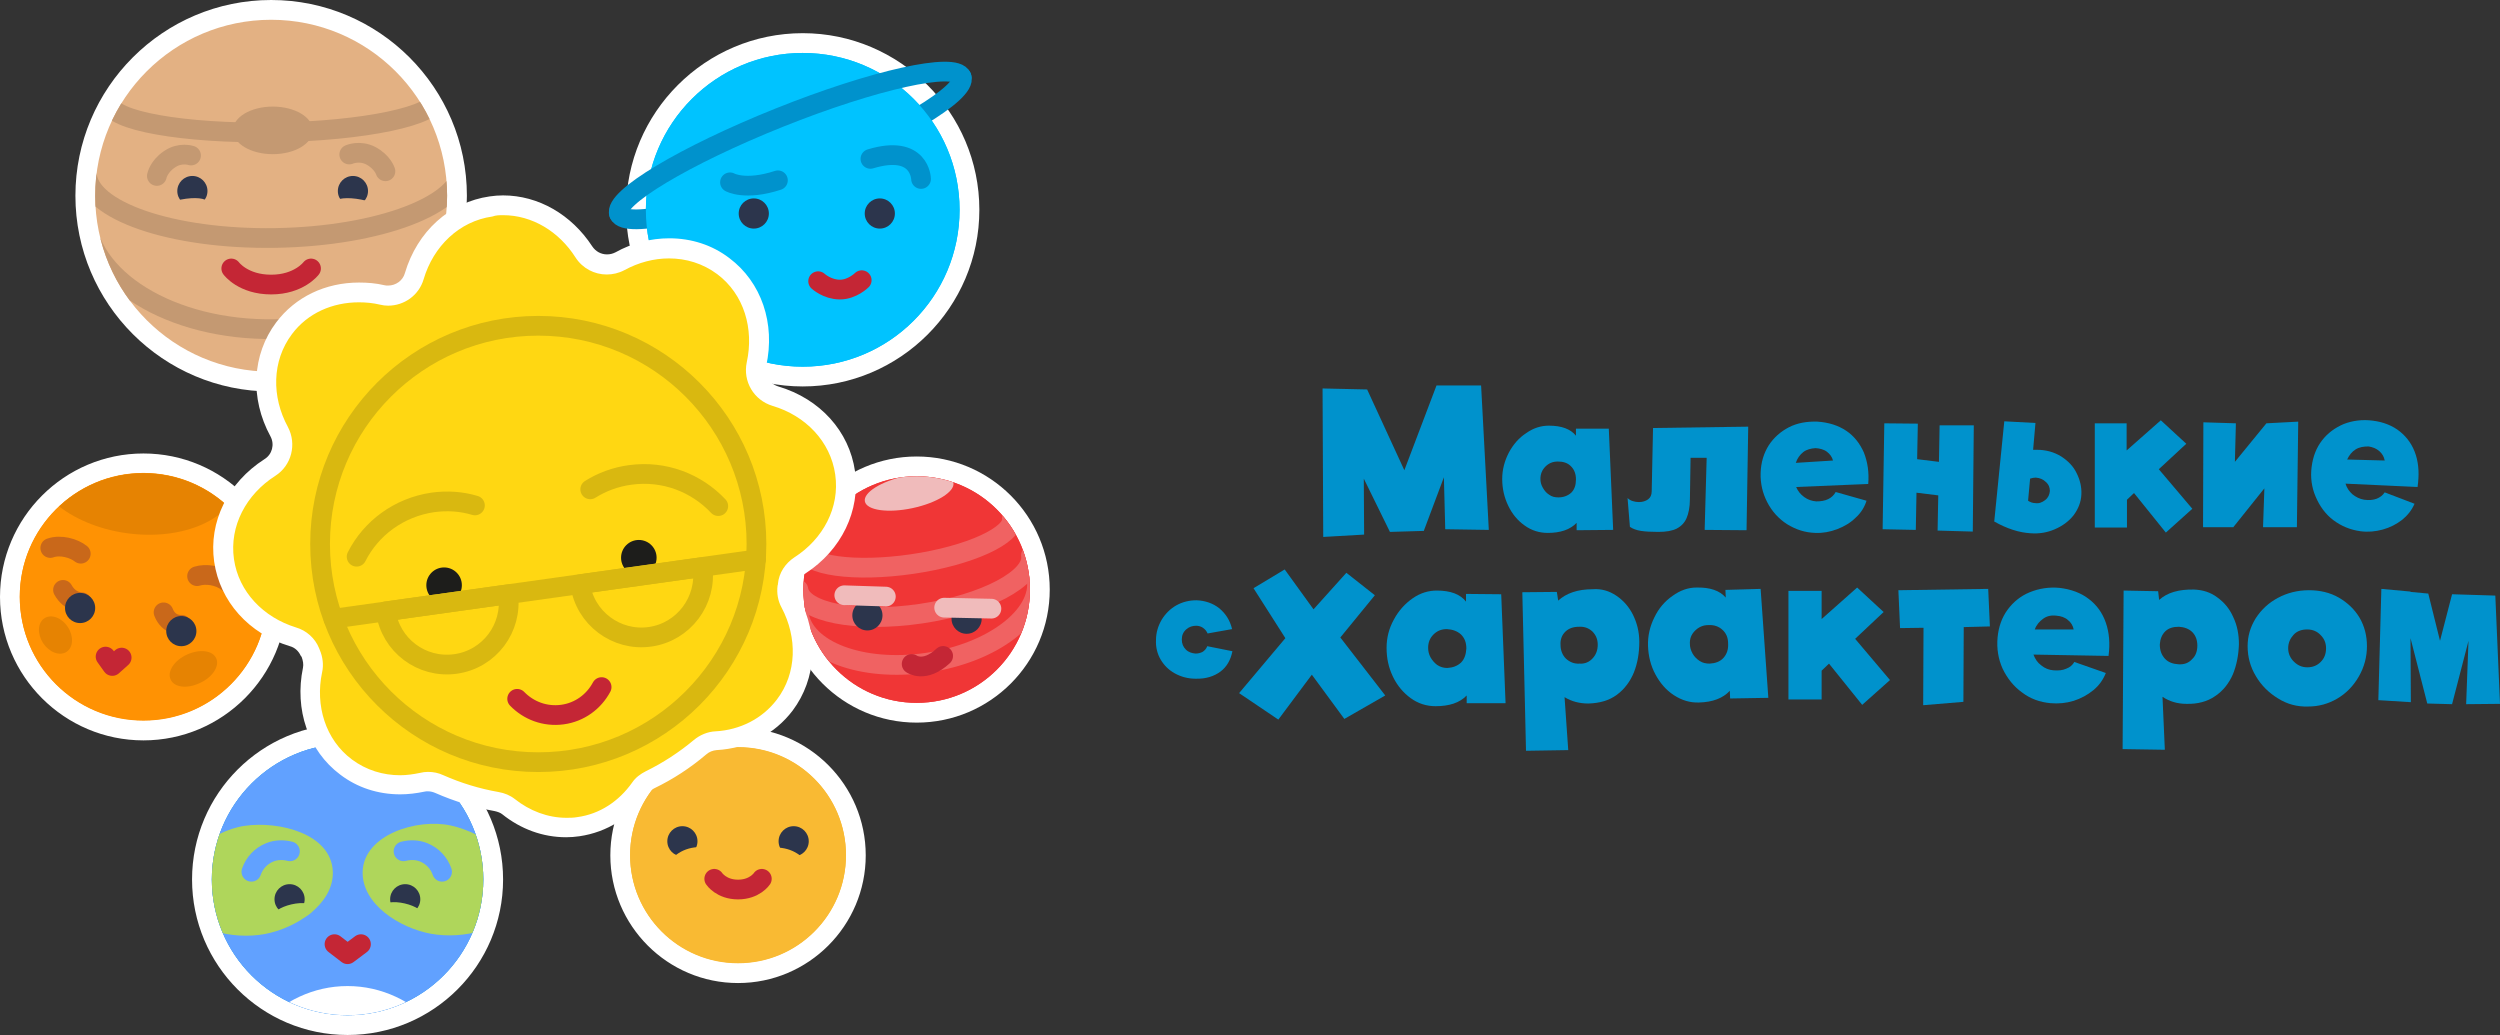 <?xml version="1.0" encoding="UTF-8"?> <!-- Generator: Adobe Illustrator 18.0.0, SVG Export Plug-In . SVG Version: 6.00 Build 0) --> <svg xmlns="http://www.w3.org/2000/svg" xmlns:xlink="http://www.w3.org/1999/xlink" id="Слой_1" x="0px" y="0px" viewBox="0 0 745.9 308.8" xml:space="preserve"><rect x="0" y="0" width="745.9" height="308.8" fill="#333333" stroke="none"/> <g> <g id="XMLID_19_"> <g> <g> <g> <path fill="#E3B183" d="M80.9,113.9c-30.6,0-55.5-24.9-55.5-55.5S50.3,2.9,80.9,2.9s55.5,24.9,55.5,55.5 S111.5,113.9,80.9,113.9z"></path> <path fill="#FFFFFF" d="M80.9,5.9c29,0,52.5,23.5,52.5,52.5c0,29-23.5,52.5-52.5,52.5c-29,0-52.5-23.5-52.5-52.5 C28.4,29.4,51.9,5.9,80.9,5.9 M80.9,0C48.7,0,22.5,26.2,22.5,58.4c0,32.2,26.2,58.4,58.4,58.4c32.2,0,58.4-26.2,58.4-58.4 C139.3,26.2,113.1,0,80.9,0L80.9,0z"></path> </g> </g> <g> <defs> <circle id="SVGID_1_" cx="80.9" cy="58.4" r="52.5"></circle> </defs> <clipPath id="SVGID_2_"> <use xlink:href="#SVGID_1_" overflow="visible"></use> </clipPath> <g clip-path="url(#SVGID_2_)"> <circle fill="#2C354C" cx="57.4" cy="57" r="4.5"></circle> <circle fill="#2C354C" cx="105.3" cy="57" r="4.5"></circle> <g> <ellipse transform="matrix(0.982 -0.191 0.191 0.982 -10.785 11.498)" fill="#E3B183" cx="54.4" cy="61.8" rx="7.6" ry="2.3"></ellipse> </g> <g> <ellipse transform="matrix(-0.982 -0.191 0.191 -0.982 200.995 143.011)" fill="#E3B183" cx="107.4" cy="61.8" rx="7.6" ry="2.3"></ellipse> </g> </g> <g clip-path="url(#SVGID_2_)"> <path fill="none" stroke="#C49972" stroke-width="5.884" stroke-linecap="round" stroke-miterlimit="10" d="M130.4,29.2 c0.1,5.3-21.7,9.9-48.7,10.3c-27,0.4-48.9-3.5-49-8.8"></path> <path fill="none" stroke="#C49972" stroke-width="5.884" stroke-linecap="round" stroke-miterlimit="10" d="M137.9,49.8 C138.1,61,113.2,70.5,82.2,71c-30.9,0.5-56.1-8.2-56.3-19.4"></path> <path fill="none" stroke="#C49972" stroke-width="5.884" stroke-linecap="round" stroke-miterlimit="10" d="M137.4,61.6 c0.3,19.7-24.5,36.1-55.4,36.6C51,98.7,25.7,83.1,25.4,63.4"></path> <ellipse fill="#C49972" cx="81.4" cy="38.9" rx="11.9" ry="7.1"></ellipse> </g> </g> <path fill="none" stroke="#C42635" stroke-width="5.884" stroke-linecap="round" stroke-miterlimit="10" d="M92.8,80.1 c0,0-3.6,4.8-11.9,4.8c-8.4,0-11.9-4.8-11.9-4.8"></path> <path fill="none" stroke="#C49972" stroke-width="5.884" stroke-linecap="round" stroke-miterlimit="10" d="M115,51.1 c0,0-0.8-2.7-4.3-4.6c-3.4-1.8-6.5-0.4-6.5-0.4"></path> <path fill="none" stroke="#C49972" stroke-width="5.884" stroke-linecap="round" stroke-miterlimit="10" d="M46.8,52.5 c0,0,0.5-2.8,3.8-5c3.2-2.2,6.4-1.1,6.4-1.1"></path> </g> </g> <g> <g> <path fill="#00C3FF" d="M239.5,112.3c-27.4,0-49.7-22.3-49.7-49.7c0-27.4,22.3-49.7,49.7-49.7s49.7,22.3,49.7,49.7 C289.2,90,266.9,112.3,239.5,112.3z"></path> <path fill="#FFFFFF" d="M239.5,15.8c25.8,0,46.8,20.9,46.8,46.8c0,25.8-20.9,46.8-46.8,46.8c-25.8,0-46.8-20.9-46.8-46.8 C192.7,36.8,213.7,15.8,239.5,15.8 M239.5,9.9c-29,0-52.7,23.6-52.7,52.7c0,29,23.6,52.7,52.7,52.7c29,0,52.7-23.6,52.7-52.7 C292.2,33.6,268.5,9.9,239.5,9.9L239.5,9.9z"></path> </g> <g> <path fill="none" stroke="#0092CC" stroke-width="5.885" stroke-linecap="round" stroke-miterlimit="10" d="M286.9,23 c1.8,4.6-19.6,17.4-47.8,28.7c-28.2,11.3-52.6,16.7-54.4,12.1"></path> <g> <circle fill="#00C3FF" cx="239.5" cy="62.6" r="46.8"></circle> </g> <g> <defs> <circle id="SVGID_3_" cx="239.5" cy="62.6" r="46.8"></circle> </defs> <clipPath id="SVGID_4_"> <use xlink:href="#SVGID_3_" overflow="visible"></use> </clipPath> </g> <path fill="none" stroke="#C42635" stroke-width="5.885" stroke-linecap="round" stroke-linejoin="round" stroke-miterlimit="10" d=" M257.1,83.6c0,0-2.8,2.8-6.5,2.8c-3.8,0-6.5-2.5-6.5-2.5"></path> <g> <g> <circle fill="#2C354C" cx="224.9" cy="63.7" r="4.5"></circle> </g> </g> <g> <g> <circle fill="#2C354C" cx="262.5" cy="63.7" r="4.5"></circle> </g> </g> <path fill="none" stroke="#0092CC" stroke-width="5.885" stroke-linecap="round" stroke-miterlimit="10" d="M217.8,54.4 c0,0,4.5,2.6,14.3-0.6"></path> <path fill="none" stroke="#0092CC" stroke-width="5.885" stroke-linecap="round" stroke-miterlimit="10" d="M274.8,53.4 c0,0-0.2-10.5-15.1-6"></path> <path fill="none" stroke="#0092CC" stroke-width="5.885" stroke-linecap="round" stroke-miterlimit="10" d="M184.7,63.8 c-1.8-4.6,19.6-17.4,47.8-28.7c28.2-11.3,52.6-16.7,54.4-12.1"></path> </g> </g> <g> <g> <g> <path fill="#FF9203" d="M42.8,217.9c-22,0-39.9-17.9-39.9-39.9s17.9-39.9,39.9-39.9c22,0,39.9,17.9,39.9,39.9 S64.8,217.9,42.8,217.9z"></path> <path fill="#FFFFFF" d="M42.8,141.1c20.4,0,36.9,16.5,36.9,36.9c0,20.4-16.5,36.9-36.9,36.9c-20.4,0-36.9-16.5-36.9-36.9 C5.9,157.7,22.4,141.1,42.8,141.1 M42.8,135.3C19.2,135.3,0,154.5,0,178.1c0,23.6,19.2,42.8,42.8,42.8 c23.6,0,42.8-19.2,42.8-42.8C85.6,154.5,66.4,135.3,42.8,135.3L42.8,135.3z"></path> </g> </g> <g> <g> <g> <circle fill="#FF9203" cx="42.8" cy="178.1" r="36.9"></circle> </g> </g> <polyline fill="none" stroke="#C42635" stroke-width="5.885" stroke-linecap="round" stroke-linejoin="round" stroke-miterlimit="10" points=" 36.3,196.2 33.5,198.7 31.5,195.9 "></polyline> <g> <path fill="none" stroke="#C9681A" stroke-width="5.885" stroke-linecap="round" stroke-miterlimit="10" d="M18.8,176 c2.1,3.8,5.6,3.7,5.6,3.7"></path> <g> <g> <circle fill="#2C354C" cx="23.9" cy="181.4" r="4.5"></circle> </g> </g> </g> <g> <path fill="none" stroke="#C9681A" stroke-width="5.885" stroke-linecap="round" stroke-miterlimit="10" d="M48.8,182.7 c1.6,4.1,5.3,3.7,5.3,3.7"></path> <g> <g> <circle fill="#2C354C" cx="54.1" cy="188.3" r="4.5"></circle> </g> </g> </g> <path fill="none" stroke="#C9681A" stroke-width="5.885" stroke-linecap="round" stroke-miterlimit="10" d="M15,163.5 c3.1-1.1,7.1,0.1,9.1,1.7"></path> <path fill="none" stroke="#C9681A" stroke-width="5.885" stroke-linecap="round" stroke-miterlimit="10" d="M67.9,173.7 c-2.5-2.1-6.6-2.6-9.1-1.8"></path> <g> <defs> <circle id="SVGID_5_" cx="42.8" cy="178.1" r="36.9"></circle> </defs> <clipPath id="SVGID_6_"> <use xlink:href="#SVGID_5_" overflow="visible"></use> </clipPath> <g clip-path="url(#SVGID_6_)"> <ellipse transform="matrix(0.99 0.139 -0.139 0.99 19.765 -4.264)" fill="#E68302" cx="40.5" cy="139.7" rx="31.2" ry="19.6"></ellipse> </g> <g clip-path="url(#SVGID_6_)"> <path fill="#E68302" d="M64.5,196.4c1.1,2.3-1.1,5.7-4.9,7.4c-3.8,1.8-7.7,1.3-8.7-1.1c-1.1-2.3,1.1-5.7,4.9-7.4 C59.5,193.6,63.4,194,64.5,196.4z"></path> </g> <g clip-path="url(#SVGID_6_)"> <ellipse transform="matrix(-0.55 -0.835 0.835 -0.55 -132.518 307.421)" fill="#E68302" cx="16.5" cy="189.4" rx="6" ry="4.4"></ellipse> </g> </g> </g> </g> <g> <g> <path fill="#F03636" d="M273.5,212.7c-20.3,0-36.8-16.5-36.8-36.8c0-20.3,16.5-36.8,36.8-36.8s36.8,16.5,36.8,36.8 C310.3,196.2,293.8,212.7,273.5,212.7z"></path> <path fill="#FFFFFF" d="M273.5,142.1c18.7,0,33.8,15.1,33.8,33.8c0,18.7-15.1,33.8-33.8,33.8c-18.7,0-33.8-15.1-33.8-33.8 C239.7,157.3,254.8,142.1,273.5,142.1 M273.5,136.2c-21.9,0-39.7,17.8-39.7,39.7c0,21.9,17.8,39.7,39.7,39.7 c21.9,0,39.7-17.8,39.7-39.7C313.2,154,295.4,136.2,273.5,136.2L273.5,136.2z"></path> </g> <g> <g> <circle fill="#F03636" cx="273.5" cy="175.9" r="33.8"></circle> </g> <g> <defs> <circle id="SVGID_7_" cx="273.5" cy="175.9" r="33.8"></circle> </defs> <clipPath id="SVGID_8_"> <use xlink:href="#SVGID_7_" overflow="visible"></use> </clipPath> <g clip-path="url(#SVGID_8_)"> <ellipse transform="matrix(0.978 -0.209 0.209 0.978 -24.686 59.821)" fill="#F0BBBB" cx="271.2" cy="146.9" rx="13.5" ry="4.9"></ellipse> </g> <path clip-path="url(#SVGID_8_)" fill="none" stroke="#F06262" stroke-width="5.885" stroke-linecap="round" stroke-miterlimit="10" d=" M301.9,154.7c0.7,5-12.6,11.1-29.8,13.6c-17.2,2.5-31.7,0.5-32.5-4.5"></path> <path clip-path="url(#SVGID_8_)" fill="none" stroke="#F06262" stroke-width="5.885" stroke-linecap="round" stroke-miterlimit="10" d=" M307.6,165.7c1,6.8-13.7,14.6-32.9,17.4c-19.2,2.8-35.5-0.4-36.5-7.2"></path> <path clip-path="url(#SVGID_8_)" fill="none" stroke="#F06262" stroke-width="5.885" stroke-linecap="round" stroke-miterlimit="10" d=" M309.3,172.7c1.6,10.9-13,22.1-32.6,25c-19.6,2.9-36.8-3.6-38.4-14.6"></path> </g> <path fill="none" stroke="#C42635" stroke-width="5.885" stroke-linecap="round" stroke-miterlimit="10" d="M272,198.1 c0,0,3.8,2.8,9.4-2.4"></path> <g> <g> <circle fill="#2C354C" cx="258.8" cy="183.6" r="4.5"></circle> </g> </g> <g> <g> <circle fill="#2C354C" cx="288.4" cy="184.6" r="4.5"></circle> </g> </g> <g> <line fill="none" stroke="#F0BBBB" stroke-width="5.885" stroke-linecap="round" stroke-miterlimit="10" x1="251.9" y1="177.6" x2="264.3" y2="178"></line> </g> <g> <line fill="none" stroke="#F0BBBB" stroke-width="5.885" stroke-linecap="round" stroke-miterlimit="10" x1="281.7" y1="181.3" x2="295.8" y2="181.6"></line> </g> </g> </g> <g> <g> <path fill="#F9BA33" d="M220.2,290.3c-19.4,0-35.1-15.8-35.1-35.1s15.8-35.1,35.1-35.1s35.1,15.8,35.1,35.1 S239.6,290.3,220.2,290.3z"></path> <path fill="#FFFFFF" d="M220.2,223c17.8,0,32.2,14.4,32.2,32.2s-14.4,32.2-32.2,32.2c-17.8,0-32.2-14.4-32.2-32.2 S202.4,223,220.2,223 M220.2,217.1c-21,0-38.1,17.1-38.1,38.1s17.1,38.1,38.1,38.1s38.1-17.1,38.1-38.1S241.2,217.1,220.2,217.1 L220.2,217.1z"></path> </g> <g> <g> <circle fill="#F9BA33" cx="220.2" cy="255.1" r="32.2"></circle> </g> <g> <g> <g> <circle fill="#2C354C" cx="203.6" cy="251" r="4.5"></circle> </g> </g> <g> <ellipse transform="matrix(0.962 -0.272 0.272 0.962 -62.642 66.156)" fill="#F9BA33" cx="207.2" cy="258.9" rx="8.3" ry="5.9"></ellipse> </g> </g> <g> <g> <g> <circle fill="#2C354C" cx="236.8" cy="251" r="4.5"></circle> </g> </g> <g> <ellipse transform="matrix(-0.962 -0.272 0.272 -0.962 387.192 571.498)" fill="#F9BA33" cx="233.2" cy="258.9" rx="8.3" ry="5.9"></ellipse> </g> </g> <path fill="none" stroke="#C42635" stroke-width="5.885" stroke-linecap="round" stroke-miterlimit="10" d="M227.3,262.2 c0,0-2.1,3.2-7.1,3.2c-5,0-7.1-3.2-7.1-3.2"></path> </g> </g> <g> <g> <path fill="#61A1FF" d="M103.7,305.8c-24,0-43.5-19.5-43.5-43.5s19.5-43.5,43.5-43.5s43.5,19.5,43.5,43.5 S127.7,305.8,103.7,305.8z"></path> <g> <path fill="#FFFFFF" d="M103.7,221.9c22.4,0,40.5,18.1,40.5,40.5c0,22.4-18.1,40.5-40.5,40.5s-40.5-18.1-40.5-40.5 C63.2,240,81.4,221.9,103.7,221.9 M103.7,216c-25.6,0-46.4,20.8-46.4,46.4s20.8,46.4,46.4,46.4s46.4-20.8,46.4-46.4 S129.3,216,103.7,216L103.7,216z"></path> </g> </g> <g> <g> <defs> <circle id="SVGID_9_" cx="103.7" cy="262.4" r="40.5"></circle> </defs> <clipPath id="SVGID_10_"> <use xlink:href="#SVGID_9_" overflow="visible"></use> </clipPath> <g clip-path="url(#SVGID_10_)"> <circle fill="#36A9E1" cx="103.7" cy="262.4" r="40.5"></circle> </g> <g clip-path="url(#SVGID_10_)"> <circle fill="#61A1FF" cx="103.7" cy="262.4" r="40.5"></circle> </g> <g clip-path="url(#SVGID_10_)"> <ellipse fill="#FFFFFF" cx="103.7" cy="334.7" rx="36.9" ry="40.5"></ellipse> </g> <g clip-path="url(#SVGID_10_)"> <path fill="#AFD65B" d="M99.3,260.1c0.3,9.7-11.1,16.9-20.4,18.6c-9.4,1.7-22.6-1-25.8-10.2c-3.5-10.4,9.9-20.7,19.9-22.1 C83.2,244.9,98.9,248.7,99.3,260.1z"></path> <path fill="#AFD65B" d="M154.4,268.4c-3.1,9.2-16.4,11.9-25.8,10.2c-9.3-1.7-20.7-8.8-20.4-18.6c0.4-11,16.3-15.9,26.3-13.7 C144.6,248.5,158.1,257.6,154.4,268.4z"></path> </g> </g> <polyline fill="none" stroke="#C42635" stroke-width="5.885" stroke-linecap="round" stroke-linejoin="round" stroke-miterlimit="10" points=" 107.7,281.7 103.7,284.7 99.8,281.7 "></polyline> <g> <g> <circle fill="#2C354C" cx="86.4" cy="268.3" r="4.5"></circle> </g> </g> <g> <g> <circle fill="#2C354C" cx="120.9" cy="268.3" r="4.5"></circle> </g> </g> <ellipse transform="matrix(0.975 -0.224 0.224 0.975 -58.665 26.448)" fill="#AFD65B" cx="87.4" cy="272.1" rx="6.2" ry="2.4"></ellipse> <ellipse transform="matrix(-0.975 -0.224 0.224 -0.975 176.351 564.087)" fill="#AFD65B" cx="120.1" cy="272.1" rx="6.2" ry="2.4"></ellipse> <path fill="none" stroke="#61A1FF" stroke-width="5.885" stroke-linecap="round" stroke-miterlimit="10" d="M75,260.1 c0.9-2.6,2.8-4.7,5.5-5.8c2-0.8,4.1-0.8,6-0.3"></path> <path fill="none" stroke="#61A1FF" stroke-width="5.885" stroke-linecap="round" stroke-miterlimit="10" d="M131.9,260.1 c-0.9-2.6-2.8-4.7-5.5-5.8c-2-0.8-4.1-0.8-6-0.3"></path> </g> </g> <g id="XMLID_18_"> <g> <g> <path fill="#FFD712" d="M168.9,246.9c-6.2,0-12.2-2.2-17.3-6.3c-0.9-0.8-2.2-1.3-3.5-1.5c-5.9-1-11.6-2.8-17-5.2 c-1.1-0.5-2.3-0.7-3.4-0.7c-0.6,0-1.2,0.1-1.7,0.2c-2.2,0.5-4.4,0.7-6.5,0.7c-5.9,0-11.5-1.8-16.1-5.3c-8.6-6.5-12.4-17.5-10-29 c0.3-1.6,0.2-3.3-0.5-4.9l-0.2-0.5c-0.9-2.2-2.7-3.8-5.1-4.5c-11.2-3.4-19.1-12.1-20.6-22.8c-1.5-10.7,3.7-21.4,13.7-27.7 c3.6-2.3,4.8-7,2.8-10.7c-5.6-10.4-5.1-22.2,1.5-30.9c5.1-6.8,13.3-10.7,22.3-10.7c2.3,0,4.6,0.3,6.9,0.8 c0.6,0.1,1.2,0.2,1.8,0.2c3.6,0,6.8-2.4,7.8-5.8C127,71,135.7,63,146.5,61.5c1.2-0.2,2.4-0.3,3.6-0.3c9.5,0,18.5,5.2,24.1,13.9 c1.5,2.3,4.1,3.8,6.9,3.8c1.3,0,2.7-0.3,3.9-1c4.6-2.5,9.7-3.8,14.7-3.8c5.9,0,11.5,1.8,16.1,5.3c8.7,6.5,12.5,17.7,9.9,29.3 c-0.9,4.1,1.6,8.3,5.6,9.5c11.3,3.4,19.3,12.1,20.8,22.9c1.5,10.7-3.7,21.2-13.5,27.6c-2,1.3-3.4,3.4-3.6,5.7l-0.1,0.5 c-0.2,1.7,0.1,3.4,0.8,4.9c5.5,10.3,4.8,22-1.6,30.6c-4.7,6.3-12.2,10.2-20.5,10.6c-1.7,0.1-3.4,0.8-4.8,2 c-4.6,3.8-9.6,7.1-14.9,9.7c-1.3,0.6-2.3,1.5-3,2.5c-4.5,6.4-11.1,10.5-18.4,11.6C171.3,246.8,170.1,246.9,168.9,246.9 C168.9,246.9,168.9,246.9,168.9,246.9z"></path> <path fill="#FFFFFF" d="M150.1,64.2c8.7,0,16.7,4.9,21.6,12.6c2.1,3.3,5.7,5.1,9.3,5.1c1.8,0,3.6-0.4,5.3-1.3 c4.2-2.3,8.8-3.5,13.3-3.5c5.1,0,10.1,1.5,14.4,4.7c8,6,11,16.3,8.8,26.3c-1.2,5.7,2.1,11.3,7.7,13c9.8,2.9,17.3,10.6,18.7,20.5 c1.4,9.8-3.6,19.2-12.2,24.7c-2.7,1.8-4.6,4.6-4.9,7.9c0,0.2,0,0.3-0.1,0.5c-0.3,2.3,0.1,4.6,1.2,6.6c4.7,8.9,4.6,19.5-1.4,27.4 c-4.4,5.8-11.1,9.1-18.3,9.5c-2.4,0.1-4.7,1.1-6.5,2.6c-4.3,3.6-9.2,6.8-14.3,9.3c-1.6,0.8-3.1,1.9-4.1,3.4 c-3.9,5.5-9.6,9.4-16.4,10.3c-1.1,0.2-2.2,0.2-3.2,0.2c-5.6,0-11-2.1-15.4-5.6c-1.4-1.1-3.1-1.8-4.9-2.1c-5.7-1-11.2-2.7-16.4-5 c-1.5-0.7-3-1-4.6-1c-0.8,0-1.6,0.1-2.4,0.3c-1.9,0.4-3.9,0.7-5.9,0.7c-5.1,0-10.1-1.5-14.4-4.7c-7.9-5.9-11-16.1-8.9-26 c0.5-2.2,0.2-4.6-0.7-6.7c-0.1-0.2-0.1-0.3-0.2-0.5c-1.2-3-3.8-5.3-6.9-6.2c-9.7-3-17.1-10.6-18.5-20.4 c-1.4-9.9,3.7-19.3,12.3-24.8c4.9-3.1,6.5-9.5,3.8-14.6c-4.9-9-4.8-19.7,1.2-27.7c4.7-6.3,12.1-9.5,20-9.5 c2.1,0,4.2,0.2,6.3,0.7c0.8,0.2,1.6,0.3,2.4,0.3c4.8,0,9.2-3.1,10.6-7.9c2.9-9.8,10.6-17.3,20.5-18.7 C148,64.2,149,64.2,150.1,64.2 M150.1,58.3C150.1,58.3,150.1,58.3,150.1,58.3c-1.3,0-2.7,0.1-4,0.3 c-11.9,1.7-21.6,10.4-25.3,22.9c-0.6,2.2-2.7,3.7-5,3.7c-0.4,0-0.7,0-1.1-0.1c-2.5-0.6-5.1-0.8-7.6-0.8c-10,0-19,4.3-24.7,11.9 c-7.2,9.6-7.9,22.6-1.7,34c1.3,2.4,0.5,5.4-1.8,6.8c-10.9,7-16.7,18.7-15,30.6c1.7,11.8,10.3,21.5,22.6,25.2 c1.5,0.4,2.6,1.5,3.2,2.8L90,196c0.4,1.1,0.6,2.2,0.4,3.2c-2.6,12.5,1.6,24.8,11.1,31.9c5.1,3.9,11.3,5.9,17.9,5.9 c2.4,0,4.8-0.3,7.2-0.8c0.4-0.1,0.7-0.1,1.1-0.1c0.8,0,1.5,0.2,2.2,0.5c5.7,2.5,11.6,4.3,17.7,5.4c0.9,0.2,1.7,0.5,2.2,0.9 c5.6,4.5,12.2,6.9,19.1,6.9c1.3,0,2.7-0.1,4-0.3c8.2-1.2,15.4-5.7,20.4-12.8c0.4-0.6,1.1-1.1,1.9-1.5 c5.6-2.7,10.8-6.1,15.5-10.1c0.9-0.8,2-1.2,3.1-1.3c9.2-0.5,17.4-4.8,22.7-11.8c7.1-9.5,7.9-22.4,1.9-33.7 c-0.5-0.9-0.7-2-0.5-3.1l0.1-0.5c0.2-1.5,1-2.8,2.3-3.6c10.8-7,16.4-18.7,14.8-30.5c-1.7-11.9-10.4-21.6-22.9-25.3 c-2.6-0.8-4.2-3.4-3.6-6.1c2.8-12.7-1.4-25-11-32.2c-5.1-3.9-11.3-5.9-17.9-5.9c-5.5,0-11.1,1.4-16.1,4.2 c-0.8,0.4-1.6,0.6-2.5,0.6c-1.8,0-3.4-0.9-4.4-2.4C170.5,64,160.6,58.3,150.1,58.3L150.1,58.3L150.1,58.3z"></path> </g> <g> <path fill="none" stroke="#C42635" stroke-width="5.885" stroke-linecap="round" stroke-miterlimit="10" d="M179.5,205 c-2.3,4.3-6.5,7.5-11.7,8.2c-5.2,0.7-10.1-1.2-13.5-4.7"></path> </g> <g> <g> <circle fill="#1D1D1B" cx="132.5" cy="174.6" r="5.3"></circle> </g> </g> <path fill="none" stroke="#D9B810" stroke-width="5.885" stroke-linecap="round" stroke-linejoin="round" stroke-miterlimit="10" d=" M151.6,177.3c1.4,10.1-5.6,19.4-15.7,20.8s-19.4-5.6-20.8-15.7L151.6,177.3z"></path> <path fill="none" stroke="#D9B810" stroke-width="5.885" stroke-linecap="round" stroke-miterlimit="10" d="M106.4,166.1 c4.3-8.5,12.6-14.7,22.7-16.2c4.4-0.6,8.6-0.3,12.6,0.9"></path> <path fill="none" stroke="#D9B810" stroke-width="5.885" stroke-linecap="round" stroke-miterlimit="10" d="M214.3,151 c-6.5-6.9-16.1-10.7-26.3-9.3c-4.4,0.6-8.4,2.1-11.9,4.3"></path> <g> <g> <circle fill="#1D1D1B" cx="190.6" cy="166.4" r="5.3"></circle> </g> </g> <path fill="none" stroke="#D9B810" stroke-width="5.885" stroke-linecap="round" stroke-linejoin="round" stroke-miterlimit="10" d=" M173.1,174.3c1.4,10.1,10.8,17.1,20.8,15.7c10.1-1.4,17.1-10.8,15.7-20.8L173.1,174.3z"></path> <line fill="none" stroke="#D9B810" stroke-width="5.885" stroke-linecap="round" stroke-linejoin="round" stroke-miterlimit="10" x1="99.5" y1="184.6" x2="225.6" y2="166.9"></line> <circle fill="none" stroke="#D9B810" stroke-width="5.885" stroke-miterlimit="10" cx="160.6" cy="162.3" r="65.1"></circle> </g> </g> <g> <path fill="#0092CC" d="M444.2,158.1l-13-0.2l-0.4-15.5l-6,16l-10.1,0.3l-7.8-15.9l0.1,16.7l-12.2,0.7l-0.2-44.3l13.3,0.3 l11.1,24.1l9.6-25.3l13.3,0L444.2,158.1z"></path> <path fill="#0092CC" d="M470.4,158.2l0-2.2c-1.9,2-4.8,3-8.6,3c-2.5,0-4.8-0.7-6.9-2.2c-2.1-1.5-3.7-3.4-4.9-5.9 c-1.2-2.5-1.8-5.1-1.8-8c0-2.8,0.7-5.4,2-7.9c1.3-2.4,3-4.4,5.2-5.8c2.1-1.5,4.4-2.2,6.7-2.2c3.8,0,6.5,1,8.1,3l0-2.1l9.8,0 l1.3,30.2L470.4,158.2z M468.8,147c1-1,1.4-2.3,1.4-4c0-1.6-0.5-2.9-1.5-3.9c-1-1-2.3-1.4-3.9-1.4c-1.5,0-2.7,0.5-3.7,1.5 c-1,1-1.5,2.2-1.5,3.7c0,0.9,0.2,1.7,0.7,2.6c0.5,0.9,1.1,1.6,1.9,2.1c0.8,0.6,1.7,0.8,2.8,0.8C466.5,148.4,467.8,147.9,468.8,147 z"></path> <path fill="#0092CC" d="M521.6,127.3l-0.5,30.9l-12.5-0.1l0.6-21.5l-4.8,0l-0.2,12.4c0,2.3-0.4,4.2-1,5.6 c-0.6,1.4-1.6,2.4-2.9,3.1c-1.4,0.7-3.2,1-5.6,1c-2.1,0-3.8-0.1-5.1-0.3c-1.3-0.2-2.4-0.6-3.3-1.2l-0.7-8.6 c0.4,0.4,0.9,0.7,1.5,0.9c0.6,0.2,1.3,0.3,1.9,0.3c1.1,0,2-0.3,2.7-0.8c0.7-0.5,1.1-1.3,1.1-2.4l0.4-18.9L521.6,127.3z"></path> <path fill="#0092CC" d="M550.8,128.5c2.4,1.6,4.1,3.8,5.3,6.5c1.1,2.8,1.6,5.9,1.3,9.4l-21.5,0.9c0.5,1.2,1.3,2.2,2.4,3 c1.1,0.8,2.3,1.2,3.6,1.3c1.4,0,2.6-0.2,3.6-0.7c1-0.5,1.7-1.2,2.2-2.1l9.2,2.6c-0.6,1.9-1.7,3.7-3.3,5.1 c-1.5,1.5-3.4,2.6-5.5,3.4c-2.1,0.8-4.3,1.2-6.5,1.1c-3.1-0.1-5.8-1-8.4-2.6c-2.5-1.6-4.5-3.8-5.9-6.5c-1.4-2.7-2.1-5.6-2-8.8 c0.1-3.1,0.9-5.8,2.4-8.2c1.5-2.3,3.5-4.1,6-5.4c2.5-1.3,5.4-1.8,8.5-1.7C545.5,126,548.4,126.9,550.8,128.5z M538,134.9 c-1,0.8-1.8,1.9-2.2,3.2l11.1-0.7c-0.3-1.1-0.9-1.9-1.8-2.6c-0.9-0.7-2.1-1-3.4-1.1C540.3,133.8,539,134.1,538,134.9z"></path> <path fill="#0092CC" d="M588.6,158.6l-10.5-0.3l0.2-10.5l-6.5-0.8l-0.2,11.1l-9.9-0.2l0.5-31.6l10,0.1L572,137l6.5,0.8l0.2-10.9 l10.2,0L588.6,158.6z"></path> <path fill="#0092CC" d="M615,136.2c2,1.3,3.6,2.9,4.6,5c1,2,1.5,4.1,1.4,6.3c-0.1,2.3-0.9,4.3-2.3,6.2c-1.4,1.8-3.3,3.2-5.6,4.2 c-2.3,1-4.7,1.4-7.3,1.2c-3.3-0.2-6.9-1.3-10.8-3.5l3-29.9l9.3,0.5l-0.7,8c0.2,0,0.6,0,1.1,0C610.5,134.2,612.9,134.9,615,136.2z M610.2,149.2c0.9-0.7,1.3-1.6,1.4-2.7c0-1-0.3-1.9-1.2-2.7c-0.8-0.8-1.8-1.2-3-1.3c-0.5,0-1.1,0.1-1.7,0.3l-0.6,6.6 c0.6,0.4,1.3,0.7,2.1,0.7C608.3,150.3,609.3,149.9,610.2,149.2z"></path> <path fill="#0092CC" d="M646.2,158.9l-9.5-11.8l-2.1,2v8.3H625v-31.1h9.5v8.1l10.2-9l7.6,7l-8.2,7.6l10,11.8L646.2,158.9z"></path> <path fill="#0092CC" d="M676.2,126.3l9.5-0.5l-0.4,31.5l-10.1,0l0.4-11.6l-9.2,11.5l0,0.1l-9.1,0l0.1-31.3l9.7,0.3l-0.3,11.5 L676.2,126.3l-0.1,1.2L676.2,126.3z"></path> <path fill="#0092CC" d="M716.1,128.8c2.2,1.8,3.8,4.1,4.7,7c0.9,2.9,1,6,0.5,9.5l-21.5-1c0.4,1.3,1.1,2.3,2.1,3.2 c1,0.8,2.2,1.4,3.5,1.6c1.4,0.2,2.6,0.1,3.7-0.3c1-0.4,1.8-1,2.4-1.9l8.9,3.4c-0.8,1.9-2.1,3.5-3.7,4.8c-1.7,1.3-3.6,2.3-5.8,2.9 c-2.2,0.6-4.4,0.8-6.6,0.5c-3-0.4-5.7-1.5-8.1-3.3c-2.4-1.8-4.1-4.2-5.3-7c-1.2-2.8-1.6-5.8-1.2-8.9c0.4-3.1,1.4-5.7,3.1-7.9 c1.7-2.2,3.9-3.8,6.5-4.9c2.6-1,5.5-1.4,8.6-1C711.1,125.9,713.9,127,716.1,128.8z M702.8,134.1c-1.1,0.7-1.9,1.7-2.5,3l11.2,0.3 c-0.2-1.1-0.7-2-1.6-2.8c-0.9-0.8-2-1.2-3.2-1.4C705.2,133.2,703.9,133.4,702.8,134.1z"></path> <path fill="#0092CC" d="M413.3,207.5l-12.2,7l-9.7-13.2l-10,13.4l-11.7-7.9l13.8-16.4l-9.5-14.9l9.3-5.6l8.6,11.9l9.8-10.9 l8.5,6.7l-10.3,12.6L413.3,207.5z"></path> <path fill="#0092CC" d="M437.6,209.8l0-2.3c-2.1,2.2-5.2,3.2-9.3,3.2c-2.7,0-5.2-0.8-7.4-2.4c-2.2-1.6-4-3.7-5.3-6.4 c-1.3-2.7-1.9-5.5-1.9-8.6c0-3,0.7-5.8,2.2-8.5c1.4-2.6,3.3-4.7,5.6-6.3c2.3-1.6,4.7-2.3,7.2-2.3c4.1,0,7,1.1,8.7,3.3l0-2.3 l10.5,0.1l1.3,32.5L437.6,209.8z M435.9,197.7c1-1,1.5-2.4,1.6-4.2c0-1.8-0.5-3.1-1.6-4.2c-1.1-1-2.5-1.5-4.2-1.6 c-1.6,0-2.9,0.5-4,1.6c-1.1,1.1-1.6,2.4-1.6,4c0,0.9,0.2,1.9,0.7,2.8c0.5,0.9,1.2,1.7,2,2.3c0.9,0.6,1.9,0.9,3,0.9 C433.5,199.2,434.8,198.7,435.9,197.7z"></path> <path fill="#0092CC" d="M482.2,177.7c2.1,1.4,3.8,3.3,5,5.7c1.2,2.4,1.9,5.1,1.9,8.1c0,3.3-0.5,6.3-1.6,9.1 c-1.1,2.7-2.8,5-5.1,6.7c-2.3,1.7-5.1,2.5-8.5,2.6c-2.6,0-5-0.6-7.1-1.9l1.1,15.8l-12.6,0.2l-1.1-47.3l10.3-0.1l0.4,2.6 c2.4-2.2,5.8-3.4,10.3-3.4C477.8,175.6,480.1,176.3,482.2,177.7z M475.2,196.4c1-1.1,1.5-2.4,1.5-4.1c0-1.6-0.6-2.9-1.6-3.9 c-1.1-1-2.4-1.5-4-1.4c-1.7,0-3.1,0.5-4.1,1.5c-1,1-1.5,2.3-1.4,3.9c0,1.7,0.6,3.1,1.6,4.1c1.1,1,2.4,1.6,4.1,1.5 C472.9,198.1,474.2,197.5,475.2,196.4z"></path> <path fill="#0092CC" d="M516.2,208.4l-0.1-2.3c-2,2.2-5.1,3.4-9.2,3.5c-2.7,0.1-5.2-0.7-7.5-2.2c-2.3-1.5-4.1-3.6-5.5-6.2 c-1.4-2.6-2.1-5.5-2.2-8.5c-0.1-3,0.6-5.9,1.9-8.5c1.3-2.7,3.1-4.8,5.4-6.4c2.2-1.6,4.6-2.5,7.1-2.5c4.1-0.1,7,0.9,8.8,3l-0.1-2.3 l10.5-0.3l2.3,32.5L516.2,208.4z M514.2,196.3c1-1.1,1.5-2.5,1.4-4.3c0-1.8-0.6-3.1-1.7-4.1c-1.1-1-2.5-1.5-4.2-1.4 c-1.6,0-2.9,0.6-4,1.7c-1.1,1.1-1.6,2.4-1.5,4c0,0.9,0.3,1.9,0.8,2.8c0.5,0.9,1.2,1.6,2.1,2.2c0.9,0.6,1.9,0.8,3,0.8 C511.8,197.9,513.2,197.4,514.2,196.3z"></path> <path fill="#0092CC" d="M555.6,210.3l-9.9-12.3l-2.2,2.1v8.6h-9.9v-32.4h9.9v8.4l10.6-9.4l7.9,7.3l-8.5,8l10.4,12.3L555.6,210.3z"></path> <path fill="#0092CC" d="M593.7,186.9l-7.8,0.2l-0.1,22.3l-12,1l0.1-23.1l-7,0.1l-0.5-11.3l26.8-0.4L593.7,186.9z"></path> <path fill="#0092CC" d="M623.2,178.7c2.4,1.8,4.1,4.2,5.1,7.1c1,2.9,1.3,6.2,0.8,9.9l-22.4-0.4c0.5,1.3,1.2,2.4,2.3,3.2 c1.1,0.9,2.3,1.4,3.7,1.5c1.5,0.1,2.7,0,3.8-0.5c1.1-0.4,1.9-1.1,2.4-2l9.4,3.3c-0.8,2-2,3.7-3.7,5.1c-1.7,1.4-3.7,2.5-5.9,3.2 c-2.3,0.7-4.5,0.9-6.9,0.7c-3.2-0.3-6-1.3-8.5-3.2c-2.5-1.8-4.4-4.2-5.8-7.1c-1.3-2.9-1.8-6-1.5-9.3c0.3-3.2,1.3-6,3-8.3 c1.7-2.3,3.9-4.1,6.6-5.2c2.7-1.1,5.7-1.6,8.9-1.3C617.9,175.8,620.9,176.9,623.2,178.7z M609.6,184.6c-1.1,0.8-2,1.8-2.5,3.2 l11.6,0c-0.2-1.1-0.8-2.1-1.7-2.8c-0.9-0.8-2.1-1.2-3.4-1.3C612,183.5,610.7,183.8,609.6,184.6z"></path> <path fill="#0092CC" d="M661.5,178.2c2.1,1.5,3.7,3.4,4.8,5.9c1.2,2.5,1.7,5.2,1.7,8.1c-0.1,3.3-0.7,6.3-1.8,9 c-1.2,2.7-2.9,4.9-5.3,6.5c-2.3,1.6-5.2,2.4-8.6,2.3c-2.6,0-5-0.7-7.1-2.1l0.7,15.8l-12.6-0.2l0.3-47.3l10.3,0.2l0.3,2.6 c2.4-2.2,5.9-3.2,10.4-3.1C657.2,176,659.5,176.7,661.5,178.2z M654,196.7c1.1-1,1.6-2.4,1.6-4.1c0-1.6-0.5-3-1.5-4 c-1-1-2.4-1.5-4-1.6c-1.7,0-3.1,0.4-4.1,1.4c-1,1-1.5,2.3-1.6,3.9c0,1.7,0.5,3.1,1.5,4.2c1,1.1,2.4,1.6,4.1,1.7 C651.7,198.3,653,197.8,654,196.7z"></path> <path fill="#0092CC" d="M679.7,208.4c-2.8-1.7-5-3.9-6.6-6.6c-1.7-2.8-2.5-5.8-2.5-9c0-3,0.8-5.7,2.4-8.3c1.6-2.5,3.8-4.6,6.6-6.1 c2.8-1.5,5.9-2.3,9.3-2.3c3.3,0,6.3,0.7,8.9,2.2c2.6,1.5,4.7,3.5,6.2,6c1.5,2.6,2.2,5.4,2.2,8.5c0,3.2-0.8,6.2-2.4,9 c-1.6,2.8-3.7,5-6.4,6.6c-2.7,1.6-5.6,2.4-8.8,2.4C685.4,210.9,682.4,210.1,679.7,208.4z M692.4,197.5c1.1-1.1,1.6-2.4,1.6-4.1 c0-1.5-0.5-2.8-1.6-3.9c-1-1.1-2.4-1.7-4-1.7c-1.7,0-3.1,0.5-4.1,1.6c-1,1.1-1.6,2.4-1.6,4c0,1.6,0.6,2.9,1.7,4 c1.1,1.1,2.4,1.7,4,1.7S691.3,198.6,692.4,197.5z"></path> <path fill="#0092CC" d="M745.9,210l-10.1,0.1l0.7-18.9l-4.9,18.9l-7.4-0.2l-5-19.5l0.1,19.1l-9.7-0.6l0.9-33.2l8.7,0.8l0,0.1 l5.3,0.5l3.5,14.1l3.6-13.9l12.9,0.4L745.9,210z"></path> <g> <g> <path fill="#0092CC" d="M357,179.1c2.6,0.1,4.9,0.9,6.8,2.4c1.9,1.6,3.2,3.6,3.8,6.2l-7.3,1.3c-0.3-0.7-0.8-1.3-1.4-1.7 c-0.6-0.4-1.3-0.6-2-0.6c-1.1,0-2.1,0.3-3,1.1c-0.9,0.8-1.3,1.8-1.3,3c0,1.2,0.4,2.2,1.2,3c0.8,0.8,1.8,1.1,2.9,1.2 c0.8,0,1.5-0.2,2.1-0.5c0.6-0.4,1.1-0.9,1.4-1.7l7.5,1.5c-0.5,2.6-1.7,4.7-3.6,6.1s-4.4,2.2-7.4,2.1c-2.3,0-4.4-0.6-6.2-1.6 c-1.8-1-3.2-2.4-4.2-4.1c-1-1.7-1.5-3.7-1.4-5.8c0-2.2,0.6-4.2,1.7-6.1c1.1-1.8,2.6-3.3,4.4-4.3 C352.8,179.6,354.8,179.1,357,179.1z"></path> </g> </g> </g> </g> </svg> 